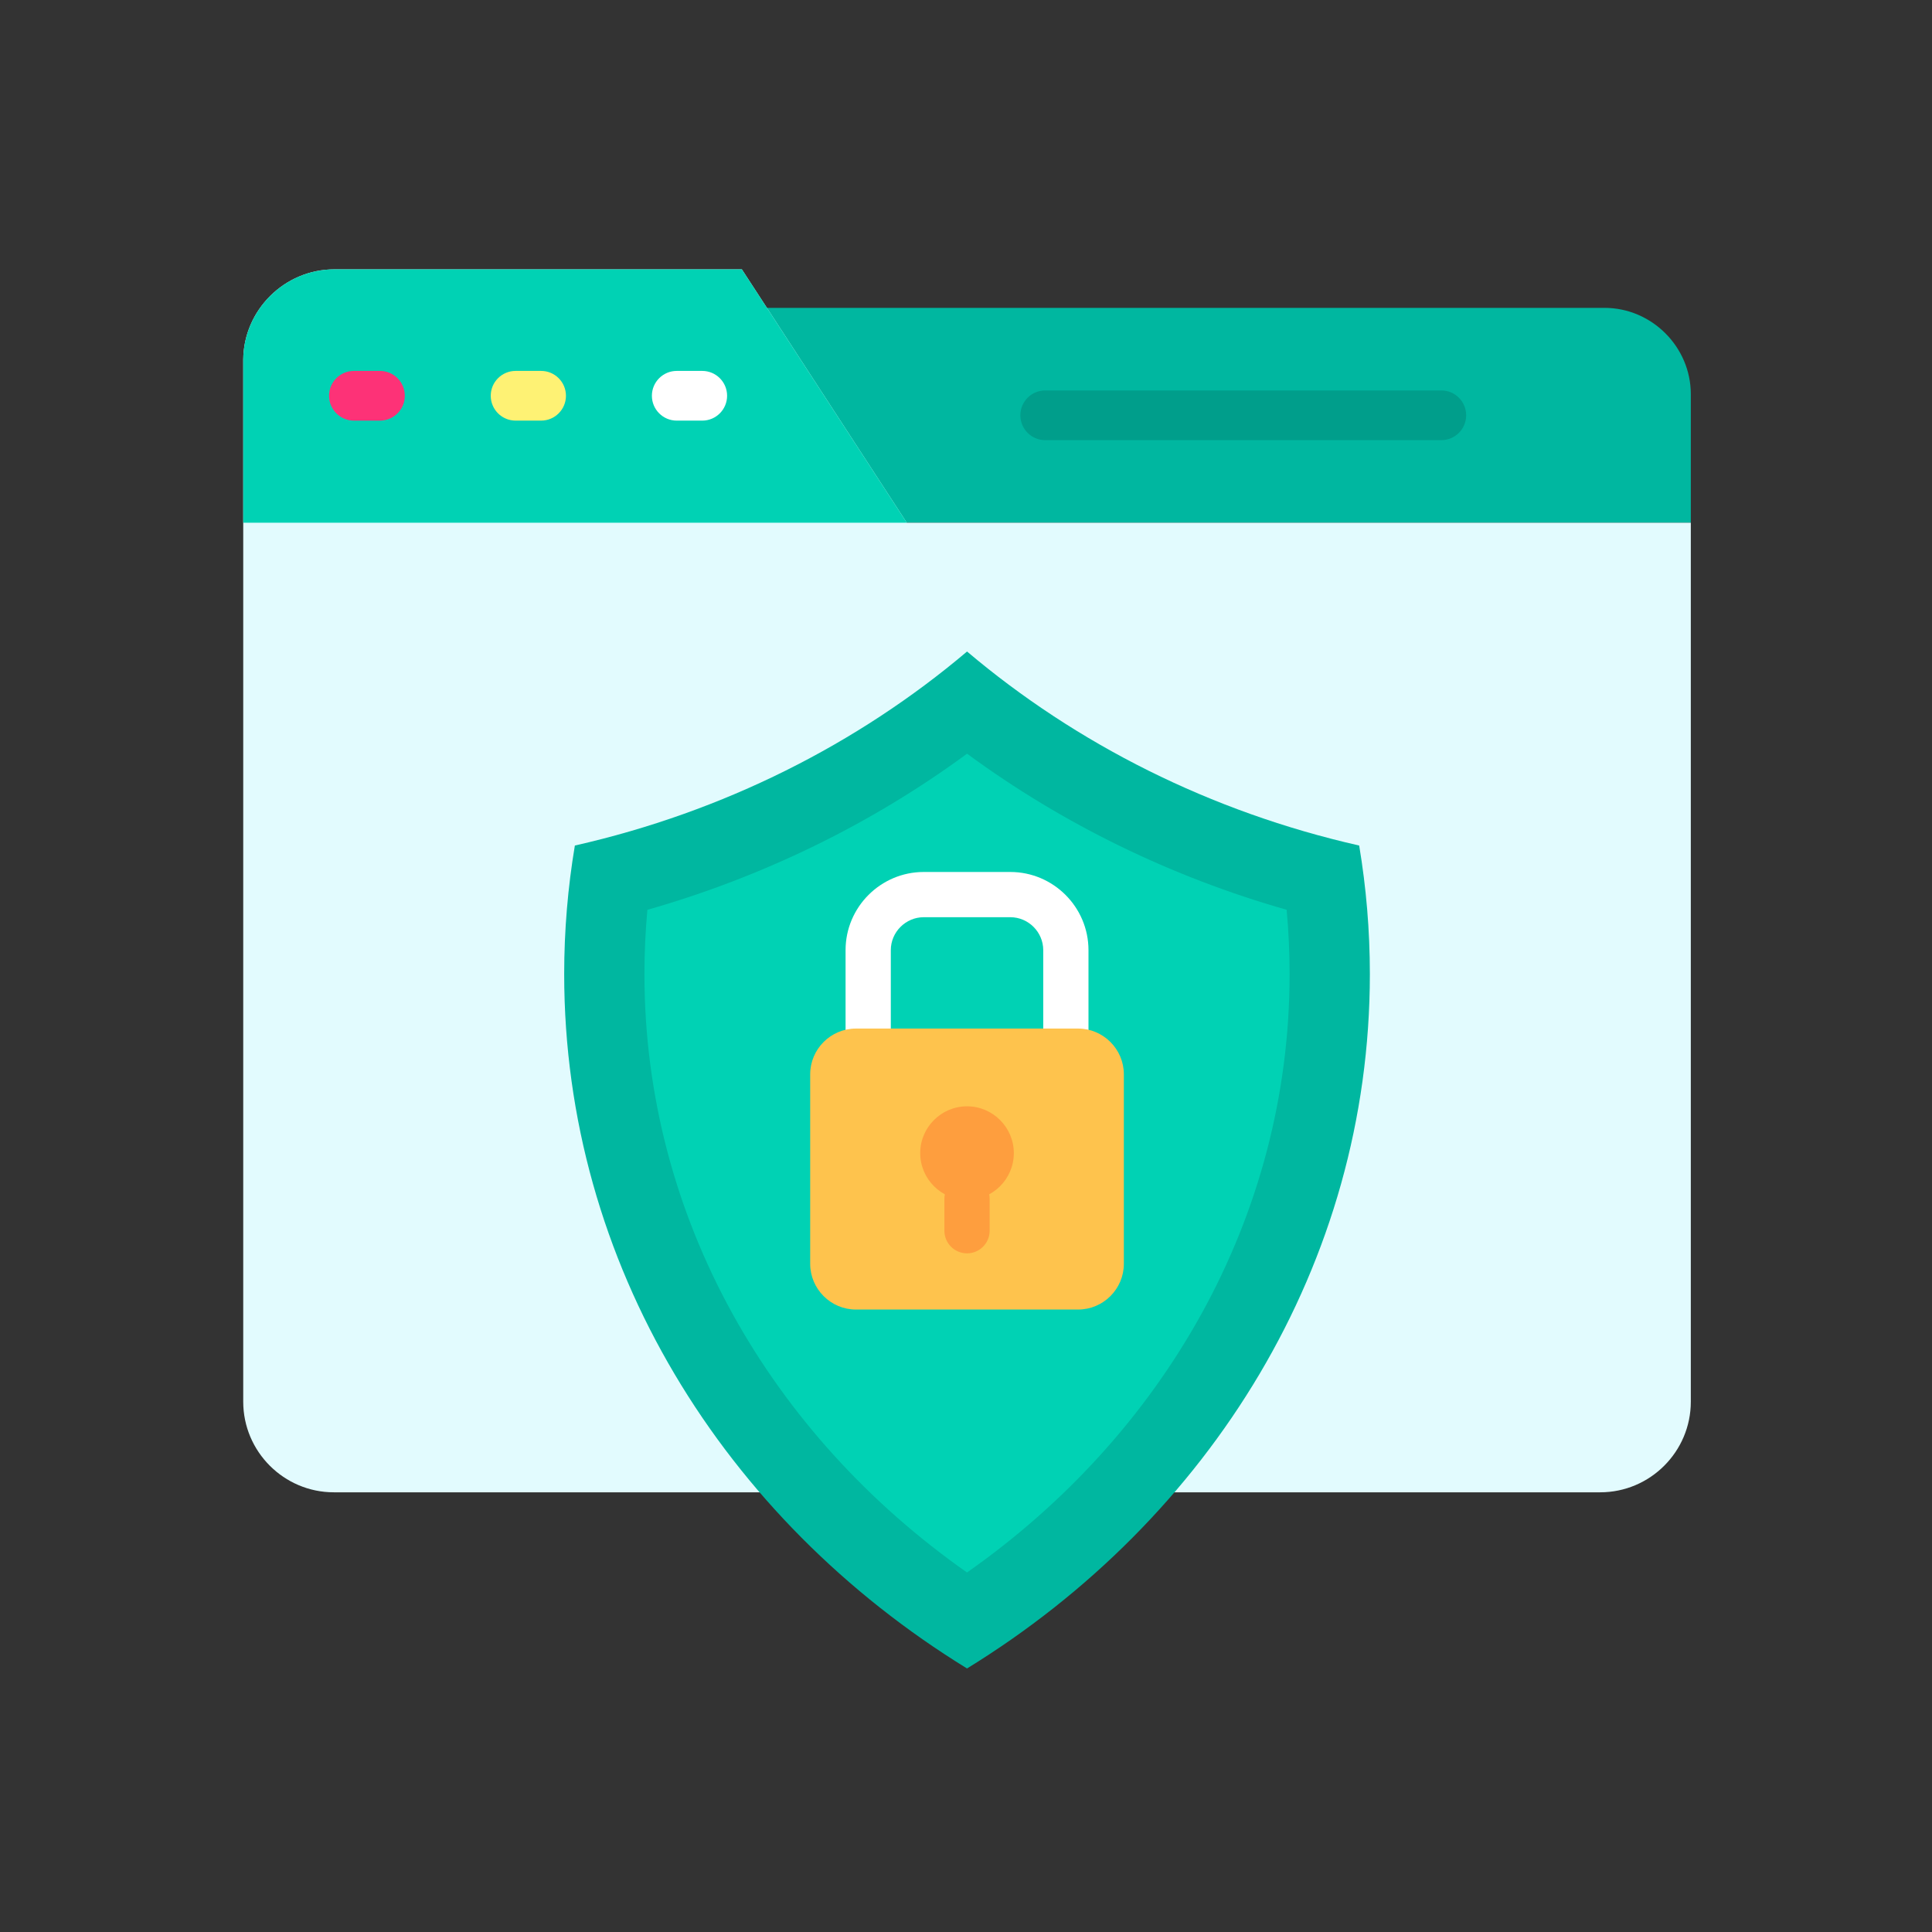 <svg xmlns="http://www.w3.org/2000/svg" xmlns:xlink="http://www.w3.org/1999/xlink" x="0px" y="0px" viewBox="0 0 492 492" style="enable-background:new 0 0 492 492;" xml:space="preserve"><rect x="0" y="0" width="492" height="492" fill="#333333" stroke="none"/><g id="Master_Layer_2"></g><g id="Layer_1">	<g>		<g>			<path style="fill-rule:evenodd;clip-rule:evenodd;fill:#00B7A0;" d="M430.58,133.117V100.37c0-12.021-9.948-21.969-21.969-21.969    H174.208l35.618,54.716H430.58z"></path>			<path style="fill-rule:evenodd;clip-rule:evenodd;fill:#E2FBFE;" d="M85.153,68.591h103.766l42.004,64.526H430.58v223.837    c0,12.712-10.363,23.074-23.075,23.074c-109.977,0-173.891,0-322.49,0c-12.712,0-23.075-10.363-23.075-23.074l0-265.427    C62.078,78.953,72.441,68.591,85.153,68.591z"></path>			<path style="fill-rule:evenodd;clip-rule:evenodd;fill:#00D2B4;" d="M85.153,68.591h103.766l42.004,64.526H61.94v-41.59    C62.078,78.953,72.441,68.591,85.153,68.591L85.153,68.591z"></path>			<path style="fill:#FD3277;" d="M90.127,94.456c-3.495,0-6.329,2.834-6.329,6.329c0,3.495,2.834,6.329,6.329,6.329h6.632    c3.495,0,6.329-2.834,6.329-6.329c0-3.495-2.834-6.329-6.329-6.329H90.127z"></path>			<path style="fill:#FEF274;" d="M131.302,94.456c-3.495,0-6.329,2.834-6.329,6.329c0,3.495,2.834,6.329,6.329,6.329h6.494    c3.495,0,6.329-2.834,6.329-6.329c0-3.495-2.834-6.329-6.329-6.329H131.302z"></path>			<path style="fill:#FFFFFF;" d="M172.339,94.456c-3.495,0-6.329,2.834-6.329,6.329c0,3.495,2.834,6.329,6.329,6.329h6.494    c3.495,0,6.329-2.834,6.329-6.329c0-3.495-2.834-6.329-6.329-6.329H172.339z"></path>			<path style="fill:#009E8B;" d="M266.171,99.43c-3.495,0-6.329,2.834-6.329,6.329c0,3.495,2.834,6.329,6.329,6.329h100.87    c3.495,0,6.329-2.834,6.329-6.329c0-3.495-2.834-6.329-6.329-6.329H266.171z"></path>		</g>		<path style="fill-rule:evenodd;clip-rule:evenodd;fill:#00B7A0;" d="M346.127,215.323c1.786,10.669,2.719,21.6,2.719,32.734   c0,73.836-40.764,138.849-102.585,176.832c-61.821-37.983-102.586-102.996-102.586-176.832c0-11.133,0.931-22.064,2.717-32.733   c37.854-8.572,72.018-25.845,99.875-49.408C274.119,189.474,308.278,206.751,346.127,215.323z"></path>		<path style="fill-rule:evenodd;clip-rule:evenodd;fill:#00D2B4;" d="M327.654,231.688c-29.248-8.339-56.893-21.743-81.388-39.755   c-24.498,18.014-52.149,31.416-81.401,39.756c-0.502,5.439-0.753,10.902-0.753,16.368c0,62.147,32.222,117.36,82.148,152.388   c49.926-35.028,82.147-90.241,82.147-152.388C328.408,242.591,328.156,237.128,327.654,231.688z"></path>		<path style="fill:#FFFFFF;" d="M265.67,281.13c0,3.181,2.579,5.76,5.76,5.76c3.181,0,5.76-2.579,5.76-5.76v-39.169   c0-5.48-2.238-10.458-5.843-14.062c-3.604-3.605-8.583-5.843-14.062-5.843h-22.05c-5.479,0-10.457,2.238-14.062,5.842   c-3.604,3.605-5.842,8.583-5.842,14.062v39.169c0,3.181,2.579,5.76,5.76,5.76c3.181,0,5.76-2.579,5.76-5.76v-39.169   c0-2.299,0.945-4.395,2.467-5.917c1.522-1.522,3.618-2.468,5.917-2.468h22.05c2.299,0,4.395,0.945,5.917,2.468   c1.522,1.522,2.468,3.618,2.468,5.917V281.13z"></path>		<path style="fill-rule:evenodd;clip-rule:evenodd;fill:#FEC34D;" d="M217.969,261.93h56.581c6.407,0,11.649,5.242,11.649,11.649   v48.26c0,6.407-5.242,11.649-11.649,11.649h-56.581c-6.407,0-11.649-5.242-11.649-11.649v-48.26   C206.321,267.172,211.563,261.93,217.969,261.93z"></path>		<path style="fill:#FE9E3E;" d="M252.02,305.302c0-3.181-2.579-5.76-5.76-5.76c-3.181,0-5.76,2.579-5.76,5.76v8.113   c0,3.181,2.579,5.76,5.76,5.76c3.181,0,5.76-2.579,5.76-5.76V305.302z"></path>		<path style="fill-rule:evenodd;clip-rule:evenodd;fill:#FE9E3E;" d="M246.26,305.572c6.565,0,11.92-5.355,11.92-11.92   c0-6.565-5.355-11.92-11.92-11.92c-6.565,0-11.92,5.355-11.92,11.92C234.34,300.218,239.695,305.572,246.26,305.572z"></path>	</g></g></svg>